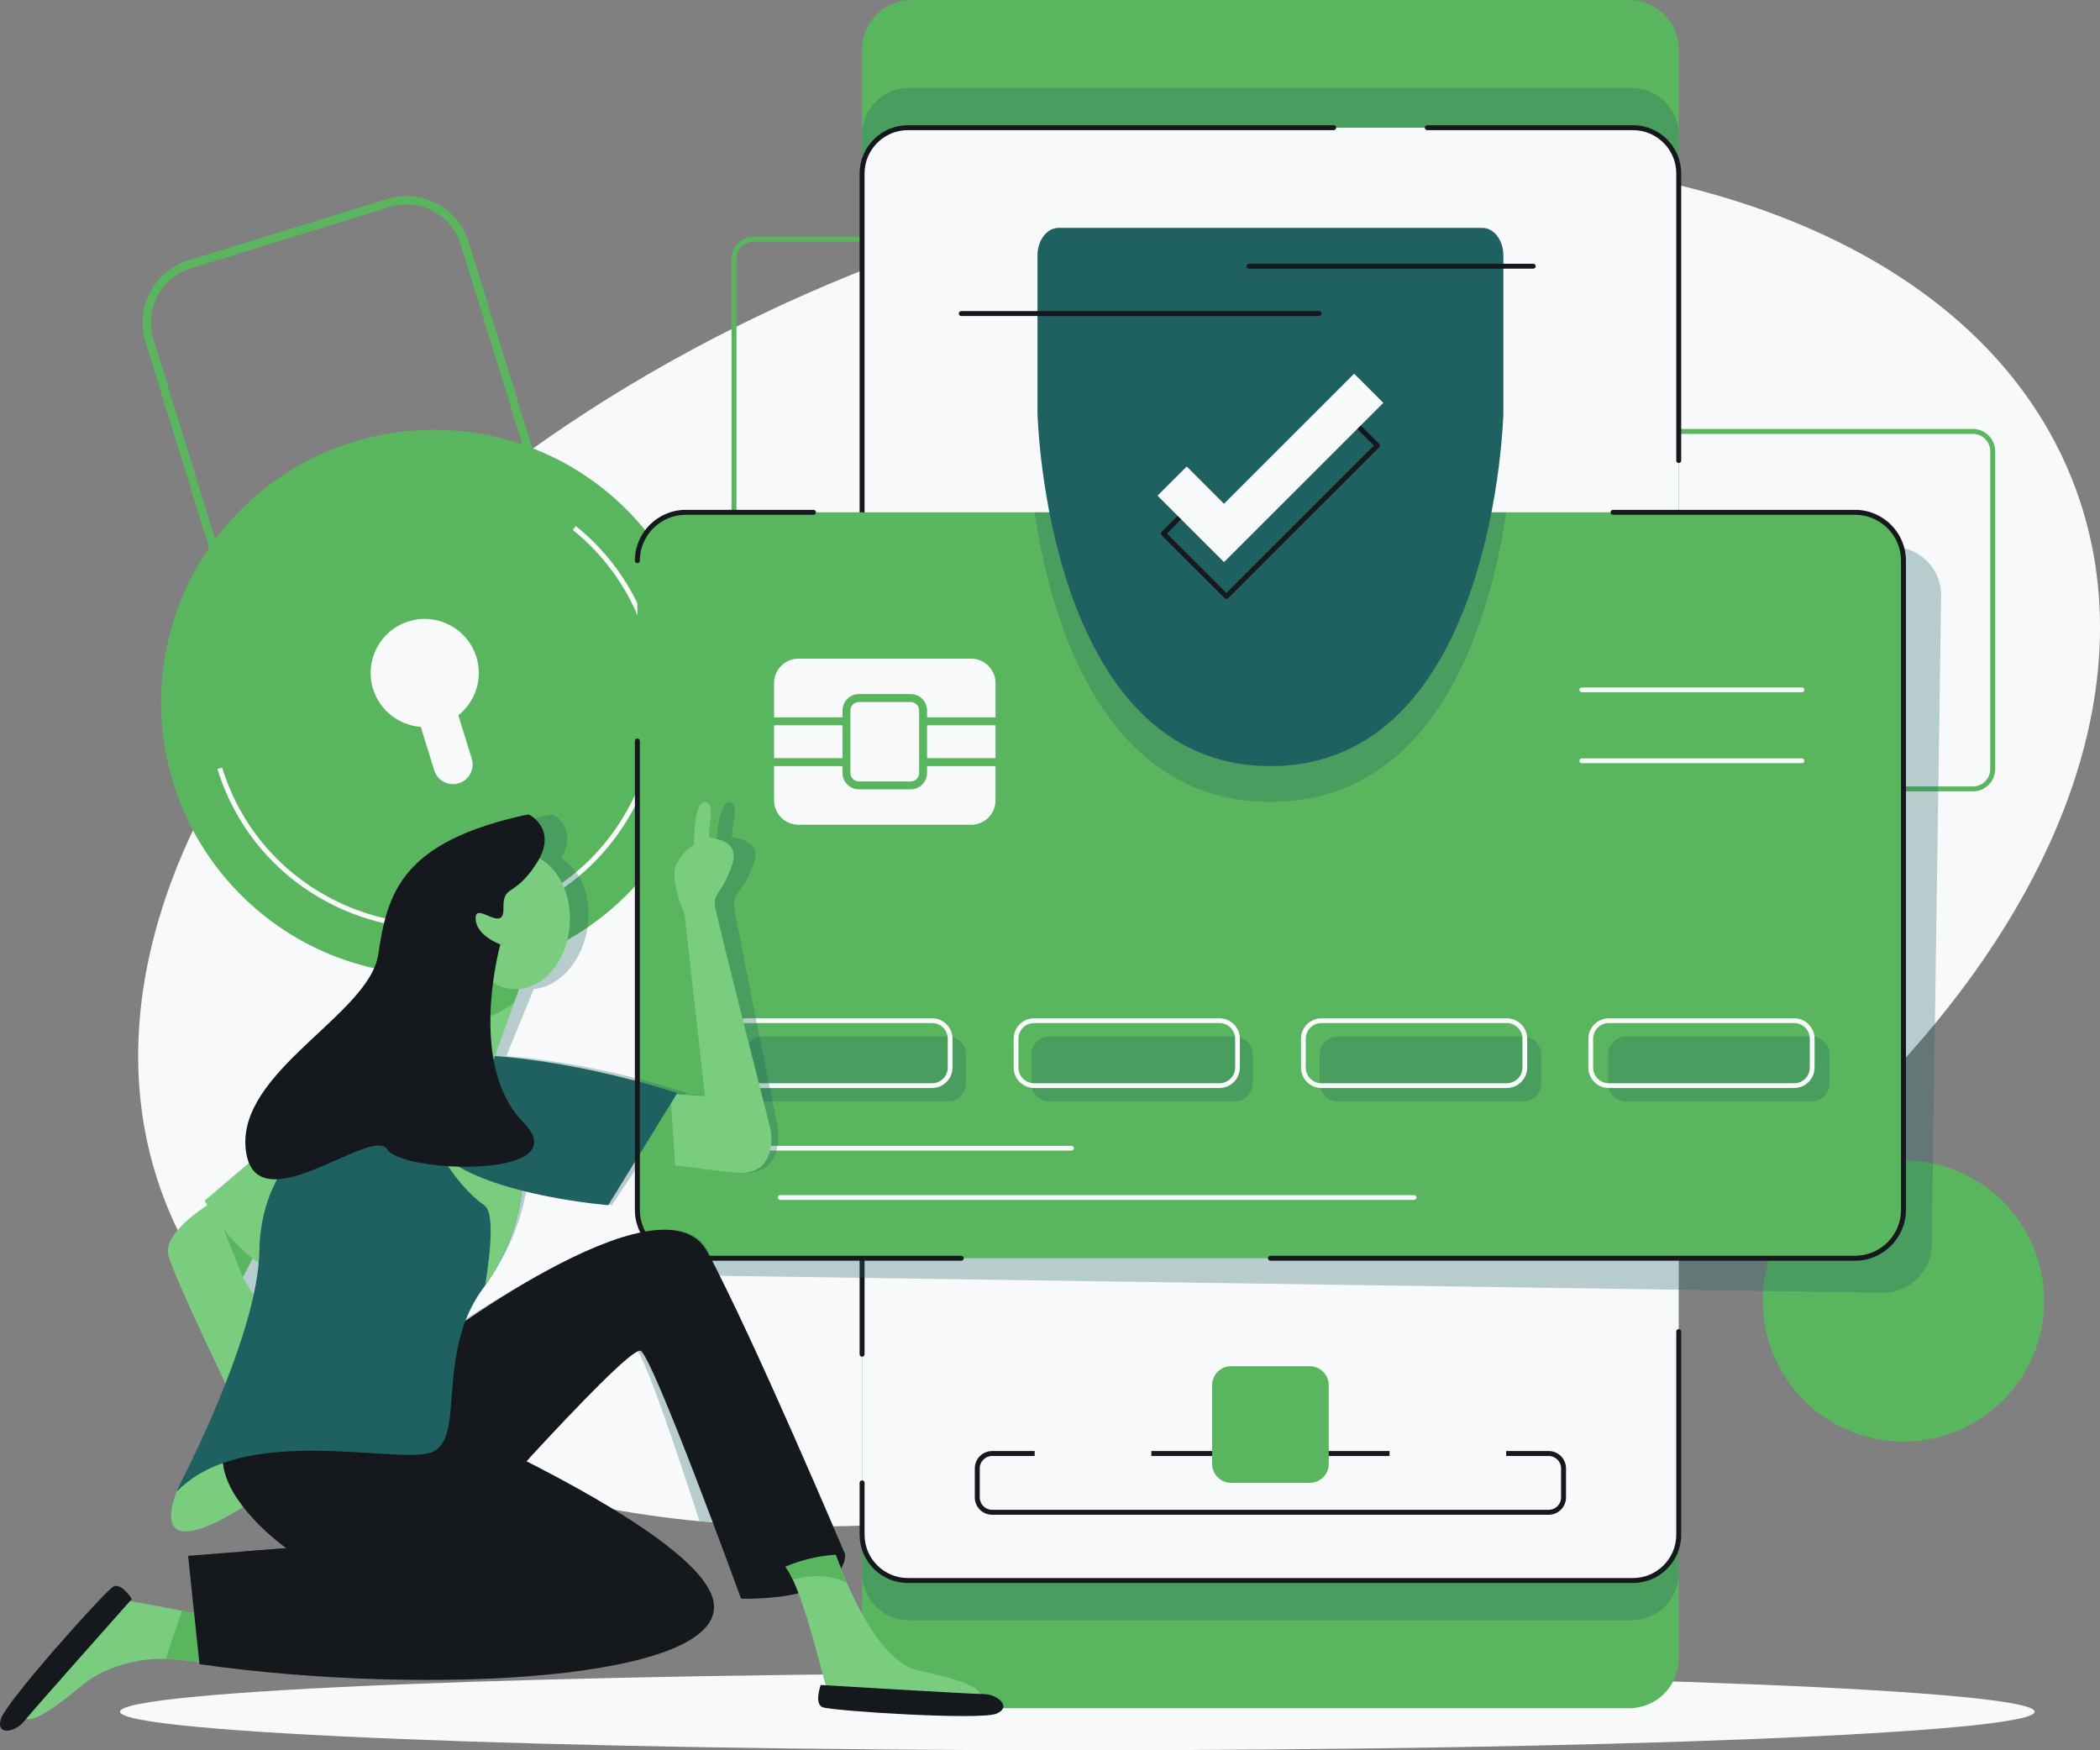 <svg width="192" height="160" viewBox="0 0 192 160" fill="none" xmlns="http://www.w3.org/2000/svg">
<rect x="0" y="0" width="192" height="160" fill="#808080" stroke="none"/>
<g clip-path="url(#clip0_1512_17106)">
<path d="M122.149 130.562C105.933 136.552 89.749 139.452 74.987 139.544C71.211 139.566 67.527 139.405 63.96 139.066C60.719 138.756 57.574 138.299 54.544 137.698C36.63 134.144 22.684 125.539 16.323 112.606C15.784 111.512 15.3 110.387 14.873 109.231C3.921 79.615 34.193 41.148 82.486 23.313C130.78 5.477 178.809 15.027 189.762 44.644C200.714 74.259 170.442 112.726 122.149 130.562Z" fill="#F8F9FA"/>
<path d="M180.387 72.342H147.245C146.126 72.342 145.215 71.432 145.215 70.313V41.245C145.215 40.127 146.125 39.216 147.245 39.216H180.387C181.506 39.216 182.417 40.126 182.417 41.245V70.313C182.417 71.431 181.507 72.342 180.387 72.342ZM147.245 39.667C146.375 39.667 145.666 40.375 145.666 41.245V70.313C145.666 71.183 146.375 71.891 147.245 71.891H180.387C181.257 71.891 181.966 71.183 181.966 70.313V41.245C181.966 40.375 181.257 39.667 180.387 39.667H147.245Z" fill="#5AB65E"/>
<path d="M102.055 54.766H68.913C67.794 54.766 66.883 53.856 66.883 52.737V23.669C66.883 22.551 67.793 21.64 68.913 21.64H102.055C103.174 21.64 104.085 22.55 104.085 23.669V52.737C104.085 53.855 103.175 54.766 102.055 54.766ZM68.913 22.091C68.043 22.091 67.334 22.799 67.334 23.669V52.737C67.334 53.607 68.043 54.315 68.913 54.315H102.055C102.925 54.315 103.634 53.607 103.634 52.737V23.669C103.634 22.799 102.925 22.091 102.055 22.091H68.913Z" fill="#5AB65E"/>
<path d="M98.501 160C146.84 160 186.026 158.421 186.026 156.473C186.026 154.524 146.84 152.945 98.501 152.945C50.163 152.945 10.977 154.524 10.977 156.473C10.977 158.421 50.163 160 98.501 160Z" fill="#F8F9FA"/>
<path d="M30.045 71.258C27.506 71.258 25.149 69.618 24.363 67.07L13.296 31.227C12.33 28.098 14.092 24.767 17.223 23.802L35.416 18.192C38.547 17.226 41.881 18.987 42.847 22.116L53.913 57.959C54.38 59.469 54.227 61.075 53.483 62.481C52.739 63.888 51.497 64.919 49.987 65.385L31.793 70.994C31.212 71.173 30.624 71.258 30.044 71.258H30.045ZM37.166 18.692C36.661 18.692 36.148 18.766 35.642 18.922L17.449 24.532C14.72 25.373 13.185 28.276 14.027 31.002L25.093 66.845C25.778 69.065 27.832 70.495 30.044 70.495C30.549 70.495 31.062 70.42 31.568 70.264L49.761 64.654C51.078 64.249 52.159 63.35 52.807 62.124C53.455 60.898 53.589 59.499 53.183 58.184L42.117 22.341C41.432 20.121 39.378 18.691 37.166 18.691V18.692Z" fill="#5AB65E"/>
<path d="M57.287 81.816C67.022 72.088 67.022 56.315 57.287 46.587C47.552 36.858 31.768 36.858 22.033 46.587C12.298 56.315 12.298 72.088 22.033 81.816C31.768 91.545 47.552 91.545 57.287 81.816Z" fill="#5AB65E"/>
<path d="M39.636 84.9C36.31 84.9 33.013 84.089 29.989 82.493C25.1 79.911 21.509 75.581 19.879 70.3L20.31 70.168C21.904 75.333 25.417 79.568 30.2 82.094C33.158 83.656 36.383 84.448 39.636 84.449C41.644 84.449 43.66 84.147 45.632 83.54C50.801 81.946 55.039 78.436 57.567 73.656C60.094 68.877 60.608 63.4 59.013 58.235C57.816 54.36 55.519 50.974 52.37 48.442L52.653 48.091C55.873 50.679 58.221 54.141 59.444 58.102C61.074 63.383 60.549 68.981 57.966 73.867C55.382 78.753 51.049 82.341 45.765 83.97C43.749 84.592 41.687 84.9 39.636 84.9V84.9Z" fill="#F8F9FA"/>
<path d="M43.556 60.062C42.75 57.455 39.983 55.994 37.374 56.798C34.765 57.603 33.303 60.368 34.108 62.976C34.726 64.977 36.501 66.302 38.473 66.446L39.7 70.418C39.991 71.362 41.002 71.895 41.946 71.604C42.89 71.313 43.424 70.303 43.133 69.359L41.906 65.388C43.454 64.158 44.173 62.064 43.556 60.062Z" fill="#F8F9FA"/>
<path d="M174.033 131.779C181.136 131.779 186.894 126.025 186.894 118.927C186.894 111.829 181.136 106.074 174.033 106.074C166.93 106.074 161.172 111.829 161.172 118.927C161.172 126.025 166.93 131.779 174.033 131.779Z" fill="#5AB65E"/>
<path d="M148.944 0H83.359C80.852 0 78.82 2.031 78.82 4.536V151.617C78.82 154.122 80.852 156.153 83.359 156.153H148.944C151.451 156.153 153.483 154.122 153.483 151.617V4.536C153.483 2.031 151.451 0 148.944 0Z" fill="#5AB65E"/>
<g style="mix-blend-mode:multiply" opacity="0.3">
<path d="M149.185 8.034H83.119C80.745 8.034 78.82 9.957 78.82 12.33V143.823C78.82 146.196 80.745 148.119 83.119 148.119H149.185C151.559 148.119 153.483 146.196 153.483 143.823V12.33C153.483 9.957 151.559 8.034 149.185 8.034Z" fill="#1F6060"/>
</g>
<path d="M149.298 11.673H83.006C80.694 11.673 78.82 13.545 78.82 15.855V140.299C78.82 142.609 80.694 144.481 83.006 144.481H149.298C151.609 144.481 153.483 142.609 153.483 140.299V15.855C153.483 13.545 151.609 11.673 149.298 11.673Z" fill="#F8F9FA"/>
<path d="M78.82 124.022C78.695 124.022 78.594 123.921 78.594 123.796V15.855C78.594 13.424 80.573 11.447 83.005 11.447H121.941C122.065 11.447 122.166 11.548 122.166 11.672C122.166 11.797 122.065 11.898 121.941 11.898H83.005C80.822 11.898 79.045 13.673 79.045 15.856V123.798C79.045 123.922 78.944 124.023 78.819 124.023L78.82 124.022Z" fill="#15181C"/>
<path d="M149.297 144.706H83.005C80.573 144.706 78.594 142.729 78.594 140.298V135.552C78.594 135.427 78.695 135.326 78.82 135.326C78.944 135.326 79.046 135.427 79.046 135.552V140.298C79.046 142.48 80.822 144.256 83.006 144.256H149.298C151.481 144.256 153.258 142.48 153.258 140.298V121.726C153.258 121.601 153.359 121.5 153.484 121.5C153.609 121.5 153.71 121.601 153.71 121.726V140.298C153.71 142.729 151.731 144.706 149.299 144.706H149.297Z" fill="#15181C"/>
<g style="mix-blend-mode:multiply" opacity="0.3">
<path d="M177.474 54.478L176.611 113.808C176.575 116.252 174.563 118.205 172.117 118.17L65.226 116.617C62.779 116.581 60.824 114.571 60.86 112.127L61.723 52.797C61.759 50.353 63.77 48.4 66.218 48.435L173.109 49.988C175.555 50.024 177.509 52.033 177.474 54.478Z" fill="#1F6060"/>
</g>
<path d="M153.485 42.33C153.36 42.33 153.259 42.229 153.259 42.104V15.855C153.259 13.673 151.483 11.898 149.299 11.898H130.492C130.367 11.898 130.266 11.796 130.266 11.672C130.266 11.547 130.367 11.446 130.492 11.446H149.299C151.731 11.446 153.71 13.424 153.71 15.855V42.104C153.71 42.229 153.609 42.33 153.484 42.33H153.485Z" fill="#15181C"/>
<path d="M174.036 51.258V110.594C174.036 113.039 172.053 115.021 169.606 115.021H62.704C60.256 115.021 58.273 113.039 58.273 110.594V51.258C58.273 48.814 60.256 46.832 62.704 46.832H169.607C172.054 46.832 174.037 48.814 174.037 51.258H174.036Z" fill="#5AB65E"/>
<path d="M77.031 66.302H70.773V69.306H77.031V66.302Z" fill="#F8F9FA"/>
<path d="M78.523 71.432C78.099 71.432 77.754 71.086 77.754 70.663V64.945C77.754 64.52 78.1 64.175 78.523 64.175H83.263C83.689 64.175 84.033 64.521 84.033 64.945V70.663C84.033 71.086 83.688 71.432 83.263 71.432H78.523Z" fill="#F8F9FA"/>
<path d="M91.019 62.438V65.576H84.761V64.945C84.761 64.121 84.091 63.449 83.266 63.449H78.526C77.702 63.449 77.031 64.121 77.031 64.945V65.576H70.773V62.438C70.773 61.209 71.771 60.213 73.002 60.213H88.792C90.021 60.213 91.019 61.209 91.019 62.438Z" fill="#F8F9FA"/>
<path d="M91.019 66.302H84.762V69.306H91.019V66.302Z" fill="#F8F9FA"/>
<path d="M84.761 70.032H91.019V73.168C91.019 74.397 90.021 75.396 88.792 75.396H73.002C71.771 75.396 70.773 74.398 70.773 73.168V70.032H77.031V70.663C77.031 71.487 77.702 72.157 78.526 72.157H83.266C84.091 72.157 84.761 71.487 84.761 70.663V70.032Z" fill="#F8F9FA"/>
<g style="mix-blend-mode:multiply" opacity="0.3">
<path d="M86.668 94.747H69.726C68.814 94.747 68.074 95.486 68.074 96.398V99.035C68.074 99.946 68.814 100.685 69.726 100.685H86.668C87.58 100.685 88.32 99.946 88.32 99.035V96.398C88.32 95.486 87.58 94.747 86.668 94.747Z" fill="#1F6060"/>
</g>
<g style="mix-blend-mode:multiply" opacity="0.3">
<path d="M112.883 94.747H95.941C95.028 94.747 94.289 95.486 94.289 96.398V99.035C94.289 99.946 95.028 100.685 95.941 100.685H112.883C113.795 100.685 114.534 99.946 114.534 99.035V96.398C114.534 95.486 113.795 94.747 112.883 94.747Z" fill="#1F6060"/>
</g>
<g style="mix-blend-mode:multiply" opacity="0.3">
<path d="M139.254 94.747H122.312C121.4 94.747 120.66 95.486 120.66 96.398V99.035C120.66 99.946 121.4 100.685 122.312 100.685H139.254C140.166 100.685 140.905 99.946 140.905 99.035V96.398C140.905 95.486 140.166 94.747 139.254 94.747Z" fill="#1F6060"/>
</g>
<g style="mix-blend-mode:multiply" opacity="0.3">
<path d="M165.621 94.747H148.679C147.767 94.747 147.027 95.486 147.027 96.398V99.035C147.027 99.946 147.767 100.685 148.679 100.685H165.621C166.533 100.685 167.273 99.946 167.273 99.035V96.398C167.273 95.486 166.533 94.747 165.621 94.747Z" fill="#1F6060"/>
</g>
<path d="M85.218 99.46H68.275C67.245 99.46 66.406 98.621 66.406 97.591V94.955C66.406 93.924 67.245 93.087 68.275 93.087H85.218C86.249 93.087 87.087 93.925 87.087 94.955V97.591C87.087 98.621 86.248 99.46 85.218 99.46ZM68.276 93.522C67.486 93.522 66.842 94.165 66.842 94.955V97.591C66.842 98.382 67.486 99.025 68.276 99.025H85.218C86.009 99.025 86.652 98.382 86.652 97.591V94.955C86.652 94.165 86.009 93.522 85.218 93.522H68.276Z" fill="#F8F9FA"/>
<path d="M111.491 99.46H94.549C93.518 99.46 92.68 98.621 92.68 97.591V94.955C92.68 93.924 93.519 93.087 94.549 93.087H111.491C112.522 93.087 113.36 93.925 113.36 94.955V97.591C113.36 98.621 112.521 99.46 111.491 99.46ZM94.55 93.522C93.759 93.522 93.116 94.165 93.116 94.955V97.591C93.116 98.382 93.759 99.025 94.55 99.025H111.492C112.282 99.025 112.926 98.382 112.926 97.591V94.955C112.926 94.165 112.282 93.522 111.492 93.522H94.55Z" fill="#F8F9FA"/>
<path d="M137.76 99.46H120.818C119.787 99.46 118.949 98.621 118.949 97.591V94.955C118.949 93.924 119.788 93.087 120.818 93.087H137.76C138.792 93.087 139.63 93.925 139.63 94.955V97.591C139.63 98.621 138.791 99.46 137.76 99.46ZM120.818 93.522C120.028 93.522 119.385 94.165 119.385 94.955V97.591C119.385 98.382 120.028 99.025 120.818 99.025H137.76C138.551 99.025 139.194 98.382 139.194 97.591V94.955C139.194 94.165 138.551 93.522 137.76 93.522H120.818Z" fill="#F8F9FA"/>
<path d="M164.034 99.46H147.092C146.061 99.46 145.223 98.621 145.223 97.591V94.955C145.223 93.924 146.062 93.087 147.092 93.087H164.034C165.065 93.087 165.903 93.925 165.903 94.955V97.591C165.903 98.621 165.064 99.46 164.034 99.46ZM147.092 93.522C146.301 93.522 145.658 94.165 145.658 94.955V97.591C145.658 98.382 146.301 99.025 147.092 99.025H164.034C164.825 99.025 165.468 98.382 165.468 97.591V94.955C165.468 94.165 164.825 93.522 164.034 93.522H147.092Z" fill="#F8F9FA"/>
<path d="M97.965 105.178H66.624C66.503 105.178 66.406 105.08 66.406 104.96C66.406 104.84 66.504 104.743 66.624 104.743H97.965C98.085 104.743 98.183 104.84 98.183 104.96C98.183 105.08 98.085 105.178 97.965 105.178Z" fill="#F8F9FA"/>
<path d="M129.293 109.685H71.339C71.218 109.685 71.121 109.587 71.121 109.468C71.121 109.348 71.219 109.25 71.339 109.25H129.293C129.413 109.25 129.51 109.348 129.51 109.468C129.51 109.587 129.412 109.685 129.293 109.685Z" fill="#F8F9FA"/>
<path d="M164.752 63.276H144.616C144.496 63.276 144.398 63.178 144.398 63.058C144.398 62.939 144.496 62.841 144.616 62.841H164.752C164.872 62.841 164.969 62.939 164.969 63.058C164.969 63.178 164.872 63.276 164.752 63.276Z" fill="#F8F9FA"/>
<path d="M164.752 69.763H144.616C144.496 69.763 144.398 69.666 144.398 69.546C144.398 69.426 144.496 69.329 144.616 69.329H164.752C164.872 69.329 164.969 69.426 164.969 69.546C164.969 69.666 164.872 69.763 164.752 69.763Z" fill="#F8F9FA"/>
<g style="mix-blend-mode:multiply" opacity="0.3">
<path d="M64.784 114.44C62.028 108.779 49.071 116.306 42.337 120.736C42.779 119.724 43.351 118.722 44.107 117.761C44.175 117.675 44.241 117.59 44.307 117.503C46.725 114.336 47.718 111.151 48.115 108.838C52.083 109.86 55.94 110.166 55.94 110.166L58.693 106.043C59.539 106.165 60.819 106.346 62.242 106.534C64.033 106.77 66.056 107.022 67.727 107.189C71.759 107.587 71.132 103.193 71.132 103.193C71.132 103.193 67.281 84.215 67.136 82.91C66.991 81.604 67.706 81.875 68.808 79.257C69.914 76.637 67.188 76.756 66.948 76.49C66.706 76.226 67.765 73.354 66.699 73.334C65.631 73.311 65.491 77.243 65.491 77.243C65.491 77.243 64.844 77.449 63.891 78.806C62.934 80.165 64.3 83.546 64.3 83.546L65.296 100.19L62.708 100.033L62.786 99.916C55.277 97.49 49.199 96.758 46.292 96.538L48.297 91.655L48.808 90.409C51.225 90.215 53.38 87.71 53.756 84.519C54.074 81.827 53.031 79.451 51.296 78.468C52.94 75.623 50.508 74.44 50.508 74.44C38.648 76.914 37.217 81.739 36.103 87.25C34.988 92.761 22.645 97.929 23.063 105.069C23.09 105.558 23.171 105.964 23.295 106.308L19.062 109.757C19.062 109.757 19.136 109.912 19.274 110.172C18.604 110.598 17.226 111.537 16.32 112.606C22.682 125.538 36.627 134.143 54.541 137.698C52.249 136.274 49.733 134.874 47.247 133.573C47.36 133.458 47.473 133.342 47.587 133.224C52.015 128.686 57.558 123.2 58.201 123.478C58.88 123.772 61.833 132.524 63.958 139.064C67.526 139.404 71.209 139.565 74.985 139.542C72.862 133.911 67.721 120.465 64.785 114.438L64.784 114.44Z" fill="#1F6060"/>
</g>
<path d="M77.275 142.103C77.275 142.103 77.701 146.206 67.76 146.148L67.738 143.463L75.804 141.037L77.275 142.103Z" fill="#15181C"/>
<path d="M89.622 155.736C89.622 155.736 76.124 155.31 75.759 154.823C75.469 154.437 73.991 147.607 72.49 144.404C72.092 143.554 71.692 142.96 71.312 142.809L75.789 140.288C75.789 140.288 76.384 142.293 77.432 144.697C78.885 148.028 81.207 152.127 84.018 152.717C88.859 153.73 89.67 154.481 89.665 155.077C89.659 155.673 89.622 155.737 89.622 155.737V155.736Z" fill="#7ACC7E"/>
<path d="M75.038 154.031C75.038 154.031 88.732 154.858 89.949 154.863C91.167 154.869 92.582 156.031 91.1 156.654C89.617 157.276 75.926 156.4 75.178 156.052C74.43 155.704 75.038 154.031 75.038 154.031Z" fill="#15181C"/>
<path d="M77.432 144.697C75.62 143.795 73.713 144.055 72.49 144.404C72.092 143.554 71.692 142.96 71.312 142.809L75.789 140.288C75.789 140.288 76.384 142.293 77.432 144.697Z" fill="#5AB65E"/>
<path d="M77.275 142.104C77.275 142.104 71.525 141.824 67.758 146.148C67.758 146.148 59.675 123.951 58.564 123.479C57.906 123.202 52.648 128.687 48.456 133.227C45.659 136.252 43.334 138.859 43.163 139.051C43.156 139.058 43.152 139.062 43.152 139.062L36.531 138.626L36.798 136.698L38.46 124.714L38.62 123.559C38.62 123.559 60.514 106.715 64.678 114.442C68.844 122.171 77.275 142.105 77.275 142.105V142.104Z" fill="#15181C"/>
<path opacity="0.75" d="M48.455 133.226C45.657 136.252 43.333 138.858 43.161 139.05C43.132 139.052 43.102 139.054 43.074 139.056C41.146 139.208 39.75 139.27 39.75 139.27L39.212 138.801L36.797 136.696L38.459 124.712L41.458 123.796C41.458 123.796 42.612 129.487 48.455 133.226Z" fill="#15181C"/>
<path d="M20.252 152.363C20.252 152.363 17.884 151.752 15.135 151.65C12.483 151.549 9.398 152.476 7.536 154.037C3.749 157.211 2.657 157.386 2.192 157.014C1.727 156.64 1.699 156.572 1.699 156.572C1.699 156.572 10.374 146.23 10.984 146.245C11.374 146.254 13.816 146.685 16.639 147.252C18.23 147.572 19.625 147.681 20.163 147.231L20.25 152.364L20.252 152.363Z" fill="#7ACC7E"/>
<path d="M12.054 146.17C12.054 146.17 2.941 156.418 2.184 157.371C1.427 158.324 -0.362 158.718 0.065 157.168C0.491 155.618 9.642 145.403 10.377 145.031C11.113 144.658 12.054 146.17 12.054 146.17Z" fill="#15181C"/>
<path d="M20.253 152.363C20.253 152.363 17.886 151.752 15.137 151.651C15.657 150.113 16.289 148.255 16.642 147.252C18.233 147.572 19.628 147.681 20.165 147.23L20.253 152.364L20.253 152.363Z" fill="#5AB65E"/>
<path d="M21.178 127.642C21.178 127.642 15.984 116.932 15.396 114.774C14.81 112.615 19.329 109.931 19.329 109.931L23.559 114.151L23.526 114.215L22.195 116.746C22.195 116.746 24.107 119.919 24.444 120.338C24.78 120.76 21.178 127.643 21.178 127.643V127.642Z" fill="#7ACC7E"/>
<path d="M23.528 114.215L22.196 116.745L19.859 110.902L23.528 114.215Z" fill="#5AB65E"/>
<path d="M67.246 107.19C65.566 107.024 63.53 106.771 61.727 106.534C59.182 106.2 57.09 105.892 57.09 105.892L58.657 101.575L59.275 99.875L59.989 99.919L61.29 99.998L64.451 100.191L62.59 83.547C62.59 83.547 61.047 80.166 61.933 78.807C62.817 77.45 63.453 77.244 63.453 77.244C63.453 77.244 63.389 73.313 64.456 73.335C65.524 73.355 64.614 76.227 64.87 76.492C65.126 76.758 67.844 76.639 66.875 79.259C65.908 81.877 65.18 81.606 65.392 82.912C65.604 84.218 70.443 103.195 70.443 103.195C70.443 103.195 71.298 107.59 67.246 107.192L67.246 107.19Z" fill="#7ACC7E"/>
<path d="M61.727 106.534C59.182 106.2 57.09 105.892 57.09 105.892L58.657 101.575C59.143 100.97 59.601 100.402 59.989 99.919L61.29 99.998C61.406 101.762 61.599 104.627 61.727 106.535V106.534Z" fill="#5AB65E"/>
<path d="M16.379 135.828C16.379 135.828 12.458 143.995 22.733 137.468C33.009 130.939 20.022 131.823 20.022 131.823L16.379 135.828H16.379Z" fill="#7ACC7E"/>
<path d="M18.237 152.128L17.199 142.222L22.115 141.837L26.165 141.521C26.165 141.521 23.347 139.539 21.639 136.917C20.613 135.343 19.988 133.54 20.611 131.798C21.231 130.057 23.148 128.901 25.298 128.14C28.89 126.862 33.141 126.676 33.141 126.676C33.141 126.676 34.843 127.372 37.464 128.53C39.237 129.314 41.431 130.308 43.803 131.442C52.883 135.781 64.57 142.152 65.249 146.481C66.37 153.61 39.124 155.096 18.237 152.129V152.128Z" fill="#15181C"/>
<path opacity="0.75" d="M41.041 130.143C40.841 131.336 40.486 132.226 39.704 132.648C39.704 132.648 39.702 132.65 39.696 132.653C39.546 132.777 37.034 134.728 30.603 134.521C25.124 134.346 22.427 135.694 21.639 136.916C20.993 135.925 20.507 134.843 20.39 133.742C20.322 133.096 20.381 132.442 20.611 131.797C21.232 130.056 23.148 128.901 25.299 128.139L37.463 128.53C38.523 128.998 39.733 129.541 41.04 130.144L41.041 130.143Z" fill="#15181C"/>
<path d="M24.997 104.407L18.711 109.757C18.711 109.757 21.214 114.527 25.015 116.202L32.032 107.322L24.997 104.407Z" fill="#7ACC7E"/>
<path d="M44.362 117.503C44.3 117.59 44.238 117.676 44.175 117.762C41.055 121.997 41.563 127.07 41.043 130.143C40.842 131.336 40.487 132.227 39.705 132.648C39.705 132.648 39.703 132.65 39.697 132.653C39.578 132.717 39.453 132.771 39.315 132.812C36.628 133.622 27.114 131.372 20.392 133.742C18.793 134.305 17.354 135.128 16.201 136.316C16.12 136.398 16.339 135.901 16.392 135.798C17.915 132.829 23.599 121.295 23.714 114.361C23.843 106.353 29.408 103.407 29.408 103.407L44.612 104.078L47.769 105.35C47.769 105.35 47.85 105.906 47.847 106.847C47.835 109.026 47.366 113.28 44.362 117.504V117.503Z" fill="#1F6060"/>
<path d="M44.361 117.503C44.929 113.955 45.148 110.792 44.285 110.188C42.156 108.692 40.633 106.075 40.633 106.075L47.845 106.846C47.834 109.025 47.365 113.28 44.36 117.503H44.361Z" fill="#7ACC7E"/>
<path d="M43.39 96.443C43.39 96.443 51.144 96.49 61.923 99.916L55.612 110.168C55.612 110.168 45.61 109.377 41.074 106.097L43.39 96.443Z" fill="#1F6060"/>
<path d="M47.987 88.913L47.004 91.656L44.872 97.6L37.121 95.998L39.003 93.324L43.163 87.41L47.987 88.913Z" fill="#7ACC7E"/>
<path d="M47.989 88.913L47.006 91.656C45.785 92.574 43.351 93.928 39.959 93.542C39.593 93.501 39.277 93.426 39.004 93.325L43.164 87.411L47.988 88.914L47.989 88.913Z" fill="#5AB65E"/>
<path d="M52.094 84.519C52.32 81.09 50.364 78.169 47.726 77.995C45.087 77.821 42.764 80.46 42.538 83.89C42.312 87.319 44.268 90.24 46.907 90.413C49.545 90.587 51.868 87.948 52.094 84.519Z" fill="#7ACC7E"/>
<path opacity="0.75" d="M45.758 147.283C45.758 147.283 27.895 146.569 22.117 141.836L26.168 141.52C26.168 141.52 38.478 146.058 45.758 147.283Z" fill="#15181C"/>
<path d="M48.321 74.441C48.321 74.441 51.085 75.75 49.052 78.928C47.019 82.107 45.979 80.779 46.028 83.069C46.076 85.357 43.456 82.353 43.483 83.953C43.51 85.553 45.747 86.33 45.747 86.33C45.747 86.33 42.668 97.324 47.825 102.566C52.982 107.809 36.775 107.272 35.395 105.061C34.016 102.85 23.255 112.211 22.467 105.07C21.678 97.93 33.753 92.762 34.581 87.251C35.408 81.741 36.589 76.915 48.321 74.442L48.321 74.441Z" fill="#15181C"/>
<path d="M141.595 138.468H90.708C89.835 138.468 89.125 137.759 89.125 136.886V134.228C89.125 133.355 89.835 132.646 90.708 132.646H141.595C142.468 132.646 143.178 133.355 143.178 134.228V136.886C143.178 137.759 142.468 138.468 141.595 138.468ZM90.708 133.097C90.084 133.097 89.576 133.604 89.576 134.229V136.887C89.576 137.51 90.084 138.018 90.708 138.018H141.595C142.219 138.018 142.727 137.511 142.727 136.887V134.229C142.727 133.605 142.22 133.097 141.595 133.097H90.708Z" fill="#15181C"/>
<path d="M58.273 51.484C58.148 51.484 58.047 51.383 58.047 51.258C58.047 48.693 60.136 46.606 62.703 46.606H74.372C74.497 46.606 74.598 46.708 74.598 46.832C74.598 46.957 74.497 47.058 74.372 47.058H62.703C60.385 47.058 58.498 48.942 58.498 51.258C58.498 51.383 58.397 51.484 58.272 51.484H58.273Z" fill="#15181C"/>
<path d="M87.889 115.247H62.703C60.136 115.247 58.047 113.16 58.047 110.595V67.734C58.047 67.61 58.148 67.509 58.273 67.509C58.398 67.509 58.499 67.61 58.499 67.734V110.595C58.499 112.911 60.385 114.796 62.704 114.796H87.889C88.014 114.796 88.115 114.897 88.115 115.022C88.115 115.146 88.014 115.247 87.889 115.247L87.889 115.247Z" fill="#15181C"/>
<path d="M169.604 115.247H116.152C116.027 115.247 115.926 115.145 115.926 115.021C115.926 114.896 116.027 114.795 116.152 114.795H169.604C171.922 114.795 173.808 112.911 173.808 110.594V51.258C173.808 48.942 171.922 47.057 169.604 47.057H147.475C147.35 47.057 147.249 46.956 147.249 46.831C147.249 46.707 147.35 46.606 147.475 46.606H169.604C172.171 46.606 174.259 48.693 174.259 51.258V110.594C174.259 113.159 172.171 115.246 169.604 115.246V115.247Z" fill="#15181C"/>
<g style="mix-blend-mode:multiply" opacity="0.3">
<path d="M137.71 46.832C136.348 56.114 131.722 73.301 116.154 73.301C100.585 73.301 95.961 56.114 94.598 46.832H137.71H137.71Z" fill="#1F6060"/>
</g>
<path d="M135.534 20.833H96.774C95.715 20.833 94.856 21.964 94.856 23.358V37.776C94.856 37.776 95.615 70.032 116.154 70.032C136.692 70.032 137.452 37.776 137.452 37.776V23.358C137.452 21.964 136.593 20.833 135.534 20.833Z" fill="#1F6060"/>
<path d="M112.128 54.751C112.069 54.751 112.011 54.727 111.969 54.685L106.211 48.931C106.122 48.843 106.122 48.7 106.211 48.612L108.74 46.085C108.828 45.996 108.97 45.996 109.059 46.085L112.128 49.151L123.245 38.043C123.333 37.955 123.476 37.955 123.564 38.043L126.093 40.571C126.181 40.659 126.181 40.801 126.093 40.889L112.288 54.685C112.246 54.727 112.188 54.751 112.128 54.751ZM106.689 48.772L112.128 54.207L125.614 40.73L123.404 38.522L112.288 49.63C112.199 49.718 112.057 49.718 111.969 49.63L108.899 46.563L106.689 48.772H106.689Z" fill="#15181C"/>
<path d="M140.18 24.561H114.191C114.066 24.561 113.965 24.459 113.965 24.335C113.965 24.21 114.066 24.109 114.191 24.109H140.18C140.304 24.109 140.405 24.21 140.405 24.335C140.405 24.459 140.304 24.561 140.18 24.561Z" fill="#15181C"/>
<path d="M120.601 28.889H87.886C87.761 28.889 87.66 28.788 87.66 28.663C87.66 28.539 87.761 28.438 87.886 28.438H120.601C120.725 28.438 120.826 28.539 120.826 28.663C120.826 28.788 120.725 28.889 120.601 28.889Z" fill="#15181C"/>
<path d="M111.908 51.384L105.832 45.312L108.501 42.645L111.908 46.05L123.807 34.159L126.477 36.827L111.908 51.384Z" fill="#F8F9FA"/>
<path d="M119.746 124.891H112.562C111.6 124.891 110.82 125.671 110.82 126.632V133.811C110.82 134.772 111.6 135.551 112.562 135.551H119.746C120.708 135.551 121.488 134.772 121.488 133.811V126.632C121.488 125.671 120.708 124.891 119.746 124.891Z" fill="#5AB65E"/>
<path d="M103.523 124.891H96.34C95.377 124.891 94.598 125.671 94.598 126.632V133.811C94.598 134.772 95.377 135.551 96.34 135.551H103.523C104.485 135.551 105.265 134.772 105.265 133.811V126.632C105.265 125.671 104.485 124.891 103.523 124.891Z" fill="#F8F9FA"/>
<path d="M135.969 124.891H128.785C127.823 124.891 127.043 125.671 127.043 126.632V133.811C127.043 134.772 127.823 135.551 128.785 135.551H135.969C136.931 135.551 137.71 134.772 137.71 133.811V126.632C137.71 125.671 136.931 124.891 135.969 124.891Z" fill="#F8F9FA"/>
</g>
<defs>
<clipPath id="clip0_1512_17106">
<rect width="192" height="160" fill="white"/>
</clipPath>
</defs>
</svg>
